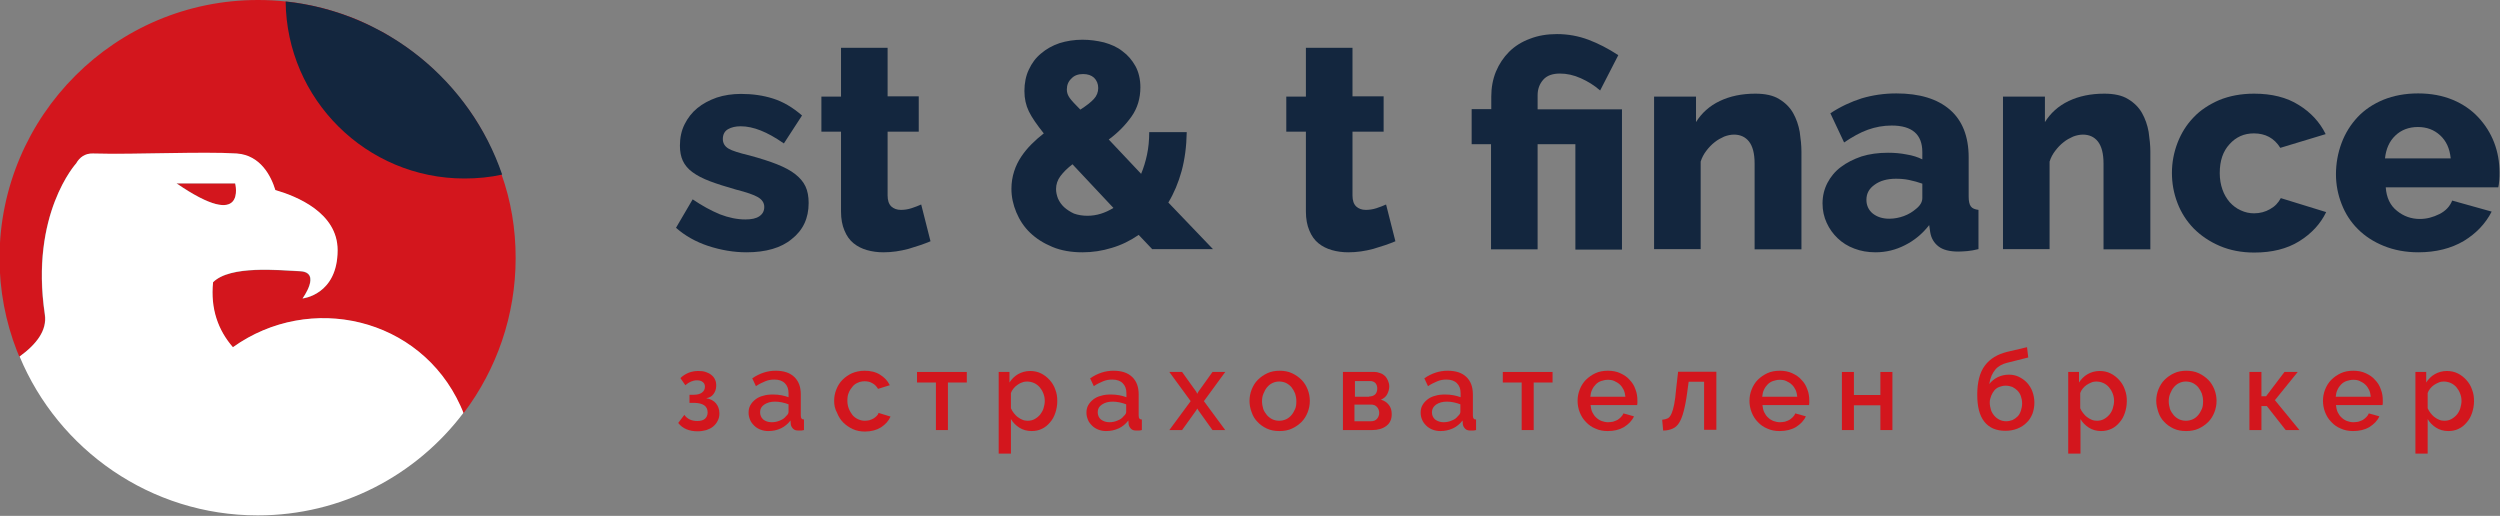 <?xml version="1.0" encoding="utf-8"?>
<!-- Generator: Adobe Illustrator 25.2.1, SVG Export Plug-In . SVG Version: 6.00 Build 0)  -->
<svg version="1.1" id="Logo_Design" xmlns="http://www.w3.org/2000/svg" xmlns:xlink="http://www.w3.org/1999/xlink" x="0px"
	 y="0px" viewBox="0 0 1019.6 210.4" style="enable-background:new 0 0 1019.6 210.4;" xml:space="preserve">
<rect x="0" y="0" width="1019.6" height="210.4" fill="#808080" stroke="none"/>
<style type="text/css">
	.st0{fill:#13263E;}
	.st1{fill:#D3161D;}
	.st2{fill:#FFFFFF;}
</style>
<g>
	<g>
		<path class="st0" d="M304.5,102.9c-5.3,0-10.5-0.9-15.7-2.6c-5.1-1.7-9.5-4.2-13.1-7.4l6.8-11.6c3.8,2.6,7.5,4.6,11.1,6.1
			c3.6,1.4,7.1,2.1,10.4,2.1c2.5,0,4.4-0.4,5.7-1.3c1.3-0.9,2-2.1,2-3.8c0-1.7-0.9-3-2.6-4c-1.7-1-4.7-2-9-3.1
			c-4.2-1.2-7.7-2.3-10.6-3.4c-2.9-1.1-5.2-2.3-7.1-3.7c-1.8-1.3-3.1-2.9-3.9-4.6c-0.8-1.7-1.2-3.8-1.2-6.2c0-3.2,0.6-6.1,1.9-8.7
			c1.3-2.6,3-4.8,5.2-6.6c2.2-1.8,4.8-3.2,7.9-4.3c3-1,6.4-1.5,9.9-1.5c4.7,0,9,0.6,13.1,1.9c4.1,1.3,8,3.6,11.8,6.9l-7.4,11.4
			c-3.6-2.5-6.7-4.2-9.5-5.3c-2.8-1.1-5.5-1.7-8.1-1.7c-2.1,0-3.8,0.4-5.2,1.2c-1.4,0.8-2.1,2.2-2.1,4c0,1.7,0.8,3,2.3,3.9
			c1.5,0.9,4.4,1.8,8.6,2.8c4.4,1.2,8.2,2.4,11.2,3.6c3,1.2,5.5,2.5,7.4,4c1.9,1.5,3.3,3.1,4.2,5c0.9,1.9,1.3,4.2,1.3,6.8
			c0,6.2-2.3,11.1-6.9,14.7C318.6,101.1,312.3,102.9,304.5,102.9z"/>
		<path class="st0" d="M379.5,98.4c-2.6,1.1-5.6,2.1-9,3.1c-3.4,0.9-6.7,1.4-10.2,1.4c-2.4,0-4.6-0.3-6.7-0.9
			c-2.1-0.6-3.9-1.5-5.5-2.8c-1.6-1.3-2.8-3-3.7-5.2c-0.9-2.1-1.4-4.7-1.4-7.7V53.7h-8V39.4h8V19.5h19v19.8h12.7v14.4h-12.7v26
			c0,2.1,0.5,3.5,1.5,4.5c1,0.9,2.3,1.4,3.9,1.4c1.4,0,2.9-0.2,4.4-0.7c1.5-0.5,2.8-1,3.9-1.5L379.5,98.4z"/>
		<path class="st0" d="M470,101.7l-5.6-5.9c-3.5,2.4-7.2,4.2-11,5.3c-3.9,1.2-7.8,1.8-11.9,1.8c-4.6,0-8.7-0.7-12.3-2.2
			c-3.6-1.5-6.6-3.4-9.1-5.8c-2.5-2.4-4.3-5.2-5.6-8.3s-2-6.3-2-9.6c0-2.5,0.4-4.9,1.1-7.1c0.7-2.2,1.7-4.2,2.9-6
			c1.2-1.8,2.6-3.5,4.2-5.1c1.6-1.6,3.2-3,5-4.4c-2.8-3.5-4.9-6.5-6.1-9s-1.8-5.2-1.8-8.3c0-3.2,0.6-6.2,1.8-8.7
			c1.2-2.6,2.8-4.8,5-6.6c2.1-1.8,4.6-3.2,7.5-4.2c2.9-0.9,6-1.4,9.4-1.4c3,0,5.9,0.4,8.8,1.1c2.8,0.8,5.4,1.9,7.5,3.6
			c2.2,1.6,3.9,3.6,5.3,6.1c1.3,2.4,2,5.3,2,8.6c0,4.5-1.2,8.5-3.6,11.9c-2.4,3.4-5.5,6.6-9.3,9.4l13.2,14c1-2.4,1.8-5,2.4-7.8
			c0.6-2.8,0.9-5.9,0.9-9.2h15.3c-0.1,5.9-0.8,11.1-2.1,15.9c-1.3,4.7-3.1,9-5.4,12.8l18.2,19H470z M443.5,88
			c3.7,0,7.2-1.1,10.6-3.2L437.4,67c-2.1,1.6-3.7,3.2-4.9,4.8c-1.2,1.6-1.8,3.4-1.8,5.3c0,1.3,0.3,2.6,0.8,3.9
			c0.6,1.3,1.4,2.5,2.5,3.5c1.1,1,2.5,1.9,4,2.6C439.7,87.7,441.5,88,443.5,88z M435.1,36.5c0,1.3,0.4,2.4,1.2,3.5
			c0.8,1.1,2.2,2.6,4.3,4.7c2.5-1.6,4.3-3,5.5-4.3c1.2-1.3,1.8-2.8,1.8-4.5c0-1.7-0.6-3.1-1.7-4.2c-1.1-1-2.6-1.5-4.5-1.5
			c-2,0-3.6,0.6-4.7,1.8C435.7,33.2,435.1,34.7,435.1,36.5z"/>
		<path class="st0" d="M569.1,98.4c-2.6,1.1-5.6,2.1-9,3.1c-3.4,0.9-6.7,1.4-10.2,1.4c-2.4,0-4.6-0.3-6.7-0.9
			c-2.1-0.6-3.9-1.5-5.5-2.8c-1.6-1.3-2.8-3-3.7-5.2c-0.9-2.1-1.4-4.7-1.4-7.7V53.7h-8V39.4h8V19.5h19v19.8h12.7v14.4h-12.7v26
			c0,2.1,0.5,3.5,1.5,4.5c1,0.9,2.3,1.4,3.9,1.4c1.4,0,2.9-0.2,4.4-0.7c1.5-0.5,2.8-1,3.9-1.5L569.1,98.4z"/>
		<path class="st0" d="M608.2,58.8h-8V44.5h8v-5.1c0-3.6,0.6-7,1.9-10.2c1.3-3.1,3.1-5.8,5.4-8.1c2.3-2.3,5.2-4.1,8.5-5.3
			c3.3-1.3,7-1.9,11-1.9c4.5,0,8.8,0.8,12.8,2.3c4,1.5,8.1,3.6,12.2,6.3l-7.4,14.4c-2.4-2.1-5-3.7-7.9-5c-2.9-1.3-5.7-1.9-8.5-1.9
			c-3,0-5.3,0.8-6.8,2.5c-1.5,1.7-2.3,3.8-2.3,6.3v5.8h34.4v57.2h-19V58.8h-15.4v42.9h-19V58.8z"/>
		<path class="st0" d="M734.6,101.7h-19v-35c0-4.1-0.8-7.1-2.3-9c-1.5-1.9-3.6-2.8-6.1-2.8c-1.3,0-2.7,0.3-4,0.8
			c-1.3,0.6-2.7,1.3-3.9,2.3c-1.3,1-2.4,2.2-3.4,3.5c-1,1.3-1.8,2.8-2.3,4.4v35.7h-19V39.4h17.1v10.4c2.3-3.7,5.5-6.6,9.7-8.6
			c4.2-2,9-3,14.5-3c4,0,7.3,0.7,9.7,2.2c2.5,1.5,4.4,3.4,5.7,5.7c1.3,2.3,2.2,4.9,2.7,7.7c0.4,2.8,0.7,5.5,0.7,8.1V101.7z"/>
		<path class="st0" d="M764.9,102.9c-3.1,0-6-0.5-8.6-1.5c-2.7-1-4.9-2.4-6.8-4.2c-1.9-1.8-3.4-3.9-4.5-6.3c-1.1-2.4-1.7-5-1.7-7.9
			c0-3.1,0.7-5.9,2-8.4c1.3-2.5,3.1-4.7,5.5-6.5c2.4-1.8,5.2-3.2,8.4-4.3c3.2-1,6.8-1.5,10.8-1.5c2.6,0,5.1,0.2,7.6,0.7
			c2.5,0.4,4.6,1.1,6.4,2V62c0-7.2-4.2-10.8-12.5-10.8c-3.4,0-6.6,0.6-9.7,1.7c-3.1,1.1-6.3,2.9-9.7,5.2l-5.6-11.9
			c4.1-2.7,8.4-4.7,12.8-6.1c4.4-1.3,9.1-2,14.1-2c9.4,0,16.7,2.2,21.8,6.6c5.1,4.4,7.7,10.9,7.7,19.5v16c0,1.9,0.3,3.2,0.9,4
			c0.6,0.8,1.6,1.2,3.1,1.4v16c-1.7,0.4-3.2,0.7-4.5,0.8c-1.3,0.1-2.6,0.2-3.7,0.2c-3.6,0-6.3-0.7-8.1-2.1c-1.8-1.4-3-3.3-3.4-5.9
			l-0.4-2.8c-2.8,3.6-6.1,6.3-9.9,8.2C773.2,101.9,769.2,102.9,764.9,102.9z M770.5,89.2c2.1,0,4.1-0.4,6-1.1
			c1.9-0.7,3.5-1.7,4.8-2.8c1.8-1.4,2.7-2.9,2.7-4.5v-5.9c-1.7-0.6-3.5-1.1-5.4-1.5c-1.9-0.4-3.7-0.5-5.4-0.5
			c-3.5,0-6.4,0.8-8.6,2.4c-2.3,1.6-3.4,3.6-3.4,6.2c0,2.3,0.9,4.2,2.6,5.6C765.6,88.5,767.8,89.2,770.5,89.2z"/>
		<path class="st0" d="M876.9,101.7h-19v-35c0-4.1-0.8-7.1-2.3-9c-1.5-1.9-3.6-2.8-6.1-2.8c-1.3,0-2.7,0.3-4,0.8
			c-1.3,0.6-2.7,1.3-3.9,2.3c-1.3,1-2.4,2.2-3.4,3.5c-1,1.3-1.8,2.8-2.3,4.4v35.7h-19V39.4h17.1v10.4c2.3-3.7,5.5-6.6,9.7-8.6
			c4.2-2,9-3,14.5-3c4,0,7.3,0.7,9.7,2.2c2.5,1.5,4.4,3.4,5.7,5.7c1.3,2.3,2.2,4.9,2.7,7.7c0.4,2.8,0.7,5.5,0.7,8.1V101.7z"/>
		<path class="st0" d="M885.8,70.5c0-4.3,0.8-8.4,2.3-12.3c1.5-3.9,3.7-7.4,6.5-10.3c2.8-3,6.4-5.3,10.5-7.1
			c4.2-1.7,8.9-2.6,14.2-2.6c7.2,0,13.3,1.5,18.2,4.6c4.9,3,8.6,7,11,11.9l-18.5,5.6c-2.5-4-6.1-5.9-10.8-5.9c-4,0-7.3,1.5-9.9,4.4
			c-2.7,2.9-4,6.8-4,11.8c0,2.5,0.4,4.7,1.1,6.7c0.7,2,1.7,3.7,3,5.2c1.3,1.4,2.7,2.5,4.5,3.3c1.7,0.8,3.5,1.2,5.4,1.2
			c2.4,0,4.6-0.6,6.5-1.7c2-1.1,3.4-2.6,4.4-4.5l18.5,5.7c-2.3,4.8-6,8.8-11,11.9c-5,3.1-11.1,4.6-18.3,4.6c-5.2,0-9.9-0.9-14.1-2.7
			c-4.2-1.8-7.7-4.2-10.6-7.1c-2.9-3-5.1-6.4-6.6-10.3C886.5,78.8,885.8,74.7,885.8,70.5z"/>
		<path class="st0" d="M986.3,102.9c-5.2,0-9.9-0.9-14.1-2.6c-4.2-1.7-7.7-4-10.6-6.9c-2.9-2.9-5.1-6.3-6.6-10.2
			c-1.5-3.8-2.3-7.9-2.3-12.1c0-4.5,0.8-8.8,2.3-12.8c1.5-4,3.7-7.5,6.5-10.5c2.8-3,6.4-5.4,10.5-7.1c4.2-1.7,8.9-2.6,14.2-2.6
			c5.3,0,10,0.9,14.1,2.6c4.1,1.7,7.6,4.1,10.4,7.1s5,6.4,6.5,10.3c1.5,3.9,2.2,8,2.2,12.2c0,1.1,0,2.2-0.1,3.3
			c-0.1,1.1-0.2,2-0.4,2.8H973c0.3,4.2,1.8,7.4,4.6,9.6c2.7,2.2,5.8,3.3,9.3,3.3c2.8,0,5.4-0.7,8-2c2.6-1.3,4.3-3.2,5.2-5.5
			l16.1,4.5c-2.5,4.9-6.3,8.9-11.4,12C999.7,101.3,993.5,102.9,986.3,102.9z M999.5,64.6c-0.4-4-1.8-7.1-4.3-9.4
			c-2.5-2.3-5.5-3.4-9.1-3.4c-3.7,0-6.8,1.2-9.2,3.5c-2.4,2.3-3.8,5.4-4.2,9.3H999.5z"/>
	</g>
	<g>
		<path class="st1" d="M277.5,154.2c1-1,2.2-1.7,3.4-2.2c1.3-0.5,2.6-0.7,4-0.7c1.1,0,2,0.1,2.9,0.4c0.9,0.3,1.7,0.7,2.3,1.2
			c0.6,0.5,1.2,1.1,1.5,1.9c0.4,0.7,0.5,1.6,0.5,2.5c0,1.3-0.4,2.5-1.1,3.4c-0.7,1-1.7,1.5-3,1.7c1.7,0.3,3.1,1,4,2.1
			c0.9,1.1,1.4,2.5,1.4,4.1c0,1.1-0.2,2.1-0.7,3c-0.4,0.9-1.1,1.7-1.8,2.3c-0.8,0.7-1.7,1.1-2.8,1.5c-1.1,0.3-2.3,0.5-3.6,0.5
			c-3.4,0-6.1-1.1-7.9-3.4l2.5-3.3c1.2,1.7,3,2.5,5.3,2.5c1.4,0,2.4-0.3,3.1-0.9c0.7-0.6,1.1-1.5,1.1-2.6c0-2.6-1.9-3.9-5.7-3.9
			h-1.7v-3.3h1.7c1.5,0,2.6-0.3,3.4-0.9c0.8-0.6,1.2-1.4,1.2-2.4c0-0.8-0.3-1.5-0.9-1.9c-0.6-0.5-1.4-0.7-2.4-0.7
			c-1.6,0-3.2,0.7-4.7,2L277.5,154.2z"/>
		<path class="st1" d="M313.3,175.8c-1.1,0-2.2-0.2-3.2-0.6c-1-0.4-1.8-0.9-2.5-1.6c-0.7-0.7-1.3-1.4-1.7-2.4s-0.6-1.9-0.6-2.9
			c0-1.1,0.2-2.1,0.7-3c0.5-0.9,1.2-1.7,2.1-2.4c0.9-0.7,1.9-1.2,3.2-1.5c1.2-0.4,2.6-0.5,4.1-0.5c1.1,0,2.2,0.1,3.3,0.3
			c1.1,0.2,2.1,0.5,2.9,0.8v-1.6c0-1.8-0.5-3.1-1.5-4.1c-1-1-2.4-1.5-4.3-1.5c-1.3,0-2.5,0.2-3.7,0.7c-1.2,0.5-2.5,1.1-3.8,2
			l-1.5-3.2c3.1-2.1,6.2-3.1,9.5-3.1c3.3,0,5.8,0.8,7.6,2.5s2.7,4,2.7,7.2v8.6c0,1.1,0.4,1.6,1.3,1.6v4.3c-0.5,0.1-0.9,0.2-1.2,0.2
			c-0.3,0-0.7,0-1,0c-1,0-1.7-0.2-2.2-0.7c-0.5-0.5-0.9-1.1-1-1.9l-0.1-1.5c-1.1,1.4-2.4,2.5-3.9,3.2
			C316.8,175.5,315.1,175.8,313.3,175.8z M314.7,172.2c1.2,0,2.3-0.2,3.4-0.7c1.1-0.4,1.9-1,2.5-1.8c0.6-0.5,1-1.1,1-1.7v-3.1
			c-0.8-0.3-1.7-0.6-2.7-0.8c-1-0.2-1.9-0.3-2.8-0.3c-1.8,0-3.2,0.4-4.4,1.2s-1.7,1.8-1.7,3.1c0,1.2,0.4,2.2,1.3,3
			C312.2,171.8,313.3,172.2,314.7,172.2z"/>
		<path class="st1" d="M340.2,163.5c0-1.7,0.3-3.2,0.9-4.7c0.6-1.5,1.4-2.8,2.5-3.9c1.1-1.1,2.4-2,3.9-2.7c1.5-0.6,3.2-1,5.1-1
			c2.4,0,4.6,0.5,6.3,1.6c1.8,1.1,3.1,2.5,4,4.3l-4.8,1.5c-0.6-1-1.3-1.8-2.3-2.3c-1-0.6-2-0.8-3.2-0.8c-1,0-1.9,0.2-2.8,0.6
			s-1.6,0.9-2.2,1.7c-0.6,0.7-1.1,1.5-1.5,2.5c-0.4,1-0.5,2-0.5,3.2c0,1.1,0.2,2.2,0.6,3.2c0.4,1,0.9,1.8,1.5,2.6
			c0.6,0.7,1.4,1.3,2.3,1.7c0.9,0.4,1.8,0.6,2.7,0.6c0.6,0,1.2-0.1,1.8-0.2c0.6-0.2,1.2-0.4,1.7-0.7c0.5-0.3,0.9-0.6,1.3-1
			c0.4-0.4,0.7-0.8,0.8-1.3l4.9,1.5c-0.8,1.8-2.1,3.2-3.9,4.4c-1.8,1.1-4,1.7-6.5,1.7c-1.8,0-3.5-0.3-5-1c-1.5-0.7-2.8-1.6-3.9-2.7
			c-1.1-1.1-1.9-2.4-2.5-3.9C340.5,166.8,340.2,165.2,340.2,163.5z"/>
		<path class="st1" d="M386.6,175.4h-4.9V156H374v-4.3h20.3v4.3h-7.7V175.4z"/>
		<path class="st1" d="M420.7,175.8c-1.9,0-3.6-0.5-5-1.4c-1.4-0.9-2.6-2.1-3.4-3.5V185h-5v-33.3h4.4v4.3c0.9-1.4,2.1-2.6,3.5-3.4
			c1.4-0.8,3.1-1.3,4.9-1.3c1.6,0,3.1,0.3,4.5,1c1.4,0.7,2.5,1.6,3.5,2.7c1,1.1,1.8,2.4,2.3,3.9c0.6,1.5,0.8,3,0.8,4.7
			c0,1.7-0.3,3.3-0.8,4.8c-0.5,1.5-1.2,2.8-2.2,3.9c-0.9,1.1-2,2-3.3,2.6C423.7,175.5,422.3,175.8,420.7,175.8z M419.1,171.6
			c1.1,0,2-0.2,2.9-0.7s1.6-1.1,2.2-1.8c0.6-0.8,1.1-1.6,1.4-2.6c0.3-1,0.5-2,0.5-3c0-1.1-0.2-2.1-0.6-3.1c-0.4-1-0.9-1.8-1.5-2.5
			c-0.6-0.7-1.4-1.3-2.3-1.7c-0.9-0.4-1.9-0.6-2.9-0.6c-0.6,0-1.3,0.1-2,0.4c-0.7,0.2-1.3,0.6-1.9,1c-0.6,0.4-1.1,0.9-1.6,1.5
			c-0.5,0.6-0.8,1.2-1,1.8v6.2c0.3,0.7,0.7,1.4,1.2,2c0.5,0.6,1,1.2,1.6,1.6c0.6,0.5,1.2,0.8,1.9,1.1
			C417.7,171.5,418.4,171.6,419.1,171.6z"/>
		<path class="st1" d="M451.1,175.8c-1.1,0-2.2-0.2-3.2-0.6c-1-0.4-1.8-0.9-2.5-1.6c-0.7-0.7-1.3-1.4-1.7-2.4s-0.6-1.9-0.6-2.9
			c0-1.1,0.2-2.1,0.7-3c0.5-0.9,1.2-1.7,2.1-2.4c0.9-0.7,1.9-1.2,3.2-1.5c1.2-0.4,2.6-0.5,4.1-0.5c1.1,0,2.2,0.1,3.3,0.3
			c1.1,0.2,2.1,0.5,2.9,0.8v-1.6c0-1.8-0.5-3.1-1.5-4.1c-1-1-2.4-1.5-4.3-1.5c-1.3,0-2.5,0.2-3.7,0.7c-1.2,0.5-2.5,1.1-3.8,2
			l-1.5-3.2c3.1-2.1,6.2-3.1,9.5-3.1c3.3,0,5.8,0.8,7.6,2.5s2.7,4,2.7,7.2v8.6c0,1.1,0.4,1.6,1.3,1.6v4.3c-0.5,0.1-0.9,0.2-1.2,0.2
			c-0.3,0-0.7,0-1,0c-1,0-1.7-0.2-2.2-0.7c-0.5-0.5-0.9-1.1-1-1.9l-0.1-1.5c-1.1,1.4-2.4,2.5-3.9,3.2
			C454.5,175.5,452.9,175.8,451.1,175.8z M452.4,172.2c1.2,0,2.3-0.2,3.4-0.7c1.1-0.4,1.9-1,2.5-1.8c0.6-0.5,1-1.1,1-1.7v-3.1
			c-0.8-0.3-1.7-0.6-2.7-0.8c-1-0.2-1.9-0.3-2.8-0.3c-1.8,0-3.2,0.4-4.4,1.2s-1.7,1.8-1.7,3.1c0,1.2,0.4,2.2,1.3,3
			C450,171.8,451.1,172.2,452.4,172.2z"/>
		<path class="st1" d="M482.1,151.7l5.8,8.1l0.4,0.8l0.4-0.8l5.8-8.1h5.2l-8.7,11.9l8.7,11.8h-5.2l-5.8-8.1l-0.4-0.7l-0.4,0.7
			l-5.8,8.1h-5.2l8.7-11.8l-8.7-11.9H482.1z"/>
		<path class="st1" d="M521.8,175.8c-1.9,0-3.6-0.3-5.1-1s-2.8-1.6-3.8-2.7c-1.1-1.1-1.9-2.4-2.4-3.9c-0.6-1.5-0.9-3.1-0.9-4.7
			s0.3-3.2,0.9-4.7c0.6-1.5,1.4-2.8,2.5-3.9c1.1-1.1,2.4-2,3.9-2.7c1.5-0.7,3.2-1,5-1c1.8,0,3.5,0.3,5,1c1.5,0.7,2.8,1.6,3.9,2.7
			c1.1,1.1,1.9,2.4,2.5,3.9s0.9,3.1,0.9,4.7s-0.3,3.2-0.9,4.7s-1.4,2.8-2.5,3.9c-1.1,1.1-2.4,2-3.9,2.7S523.7,175.8,521.8,175.8z
			 M514.7,163.6c0,1.1,0.2,2.2,0.5,3.2c0.4,1,0.9,1.8,1.5,2.5c0.6,0.7,1.4,1.3,2.2,1.7c0.9,0.4,1.8,0.6,2.8,0.6c1,0,1.9-0.2,2.8-0.6
			c0.9-0.4,1.6-1,2.2-1.7c0.6-0.7,1.1-1.6,1.5-2.5s0.5-2,0.5-3.2c0-1.1-0.2-2.2-0.5-3.1c-0.4-1-0.9-1.8-1.5-2.6
			c-0.6-0.7-1.4-1.3-2.2-1.7c-0.9-0.4-1.8-0.6-2.8-0.6c-1,0-1.9,0.2-2.7,0.6c-0.9,0.4-1.6,1-2.2,1.7c-0.6,0.7-1.1,1.6-1.5,2.6
			C514.9,161.4,514.7,162.5,514.7,163.6z"/>
		<path class="st1" d="M560.6,151.7c0.8,0,1.6,0.2,2.4,0.5s1.4,0.7,1.9,1.2s0.9,1.2,1.2,1.9c0.3,0.7,0.5,1.5,0.5,2.3
			c0,1-0.3,2.1-0.8,3.1s-1.4,1.8-2.6,2.3c1.4,0.4,2.4,1.1,3.2,2.1c0.8,1,1.2,2.2,1.2,3.8c0,2.1-0.7,3.7-2.2,4.8
			c-1.4,1.1-3.4,1.7-5.8,1.7h-11.9v-23.7H560.6z M558.4,161.7c1,0,1.8-0.3,2.4-0.8c0.6-0.6,0.9-1.4,0.9-2.4c0-0.9-0.2-1.6-0.7-2.2
			c-0.5-0.6-1.3-0.9-2.3-0.9h-6.1v6.4H558.4z M559.1,171.8c1.1,0,1.9-0.3,2.5-1c0.6-0.7,0.9-1.5,0.9-2.4s-0.3-1.7-0.9-2.4
			s-1.4-1-2.5-1h-6.7v6.8H559.1z"/>
		<path class="st1" d="M587.4,175.8c-1.1,0-2.2-0.2-3.2-0.6c-1-0.4-1.8-0.9-2.5-1.6c-0.7-0.7-1.3-1.4-1.7-2.4
			c-0.4-0.9-0.6-1.9-0.6-2.9c0-1.1,0.2-2.1,0.7-3c0.5-0.9,1.2-1.7,2.1-2.4c0.9-0.7,1.9-1.2,3.2-1.5c1.2-0.4,2.6-0.5,4.1-0.5
			c1.1,0,2.2,0.1,3.3,0.3c1.1,0.2,2.1,0.5,2.9,0.8v-1.6c0-1.8-0.5-3.1-1.5-4.1c-1-1-2.4-1.5-4.3-1.5c-1.3,0-2.5,0.2-3.7,0.7
			c-1.2,0.5-2.5,1.1-3.8,2l-1.5-3.2c3-2.1,6.2-3.1,9.5-3.1c3.3,0,5.8,0.8,7.6,2.5s2.7,4,2.7,7.2v8.6c0,1.1,0.4,1.6,1.3,1.6v4.3
			c-0.5,0.1-0.9,0.2-1.2,0.2c-0.3,0-0.7,0-1,0c-1,0-1.7-0.2-2.2-0.7c-0.5-0.5-0.9-1.1-1-1.9l-0.1-1.5c-1.1,1.4-2.4,2.5-3.9,3.2
			C590.8,175.5,589.2,175.8,587.4,175.8z M588.7,172.2c1.2,0,2.3-0.2,3.4-0.7c1.1-0.4,1.9-1,2.5-1.8c0.6-0.5,1-1.1,1-1.7v-3.1
			c-0.8-0.3-1.7-0.6-2.7-0.8c-1-0.2-1.9-0.3-2.8-0.3c-1.8,0-3.2,0.4-4.4,1.2c-1.1,0.8-1.7,1.8-1.7,3.1c0,1.2,0.4,2.2,1.3,3
			C586.3,171.8,587.4,172.2,588.7,172.2z"/>
		<path class="st1" d="M625.5,175.4h-4.9V156h-7.7v-4.3h20.3v4.3h-7.7V175.4z"/>
		<path class="st1" d="M655.7,175.8c-1.8,0-3.5-0.3-5-1c-1.5-0.6-2.8-1.5-3.9-2.7c-1.1-1.1-1.9-2.4-2.5-3.9
			c-0.6-1.5-0.9-3.1-0.9-4.7c0-1.7,0.3-3.2,0.9-4.7c0.6-1.5,1.4-2.8,2.5-3.9s2.4-2,3.9-2.7s3.2-1,5.1-1c1.8,0,3.5,0.3,5,1
			c1.5,0.7,2.8,1.5,3.8,2.7c1.1,1.1,1.9,2.4,2.4,3.9c0.6,1.5,0.8,3,0.8,4.6c0,0.4,0,0.7,0,1c0,0.3-0.1,0.6-0.1,0.8h-19
			c0.1,1.1,0.3,2,0.7,2.9c0.4,0.8,0.9,1.6,1.6,2.2c0.6,0.6,1.4,1.1,2.2,1.4c0.8,0.3,1.7,0.5,2.6,0.5c0.7,0,1.3-0.1,2-0.2
			c0.6-0.2,1.2-0.4,1.8-0.7c0.5-0.3,1-0.7,1.5-1.2s0.8-1,1-1.5l4.3,1.2c-0.8,1.8-2.2,3.2-4.1,4.4
			C660.4,175.3,658.3,175.8,655.7,175.8z M662.9,161.8c-0.1-1-0.3-1.9-0.7-2.8c-0.4-0.8-0.9-1.6-1.6-2.2c-0.6-0.6-1.4-1-2.2-1.4
			s-1.7-0.5-2.7-0.5c-0.9,0-1.8,0.2-2.7,0.5s-1.6,0.8-2.2,1.4c-0.6,0.6-1.1,1.3-1.5,2.2c-0.4,0.8-0.6,1.8-0.7,2.8H662.9z"/>
		<path class="st1" d="M677.9,171.2c0.9-0.1,1.7-0.3,2.3-0.6c0.6-0.3,1.1-1,1.5-1.9c0.4-0.9,0.8-2.2,1.1-3.8
			c0.3-1.6,0.6-3.7,0.8-6.3l0.8-7H700v23.7H695v-19.6h-6.3l-0.6,4.4c-0.4,3.1-0.9,5.6-1.4,7.5c-0.5,2-1.1,3.5-1.8,4.7
			c-0.7,1.2-1.6,2-2.7,2.5s-2.4,0.8-3.9,0.8L677.9,171.2z"/>
		<path class="st1" d="M725.8,175.8c-1.8,0-3.5-0.3-5-1c-1.5-0.6-2.8-1.5-3.9-2.7c-1.1-1.1-1.9-2.4-2.5-3.9
			c-0.6-1.5-0.9-3.1-0.9-4.7c0-1.7,0.3-3.2,0.9-4.7c0.6-1.5,1.4-2.8,2.5-3.9s2.4-2,3.9-2.7s3.2-1,5.1-1c1.8,0,3.5,0.3,5,1
			c1.5,0.7,2.8,1.5,3.8,2.7c1.1,1.1,1.9,2.4,2.4,3.9c0.6,1.5,0.8,3,0.8,4.6c0,0.4,0,0.7,0,1c0,0.3-0.1,0.6-0.1,0.8h-19
			c0.1,1.1,0.3,2,0.7,2.9c0.4,0.8,0.9,1.6,1.6,2.2c0.6,0.6,1.4,1.1,2.2,1.4c0.8,0.3,1.7,0.5,2.6,0.5c0.7,0,1.3-0.1,2-0.2
			c0.6-0.2,1.2-0.4,1.8-0.7c0.5-0.3,1-0.7,1.5-1.2s0.8-1,1-1.5l4.3,1.2c-0.8,1.8-2.2,3.2-4.1,4.4
			C730.5,175.3,728.3,175.8,725.8,175.8z M733,161.8c-0.1-1-0.3-1.9-0.7-2.8c-0.4-0.8-0.9-1.6-1.6-2.2c-0.6-0.6-1.4-1-2.2-1.4
			s-1.7-0.5-2.7-0.5c-0.9,0-1.8,0.2-2.7,0.5s-1.6,0.8-2.2,1.4c-0.6,0.6-1.1,1.3-1.5,2.2c-0.4,0.8-0.6,1.8-0.7,2.8H733z"/>
		<path class="st1" d="M756.1,161.1h10.8v-9.4h4.9v23.7h-4.9v-10.1h-10.8v10.1h-4.9v-23.7h4.9V161.1z"/>
		<path class="st1" d="M818.8,147.9c-2.1,0.5-3.8,1.4-5,2.8c-1.2,1.4-2.1,3.3-2.5,5.9c1-1.2,2.1-2.1,3.5-2.8c1.3-0.6,2.8-1,4.5-1
			c1.5,0,2.9,0.3,4.1,0.9s2.4,1.4,3.3,2.4c0.9,1,1.7,2.2,2.2,3.6c0.5,1.4,0.8,2.9,0.8,4.5c0,1.7-0.3,3.2-0.8,4.6
			c-0.6,1.4-1.3,2.6-2.4,3.6c-1,1-2.2,1.8-3.7,2.4c-1.5,0.6-3.1,0.9-4.9,0.9c-3.8,0-6.6-1.2-8.6-3.7s-2.9-6.2-2.9-11
			c0-5.1,1-9.1,3.1-11.9c2.1-2.8,5.1-4.6,9.1-5.6l8.1-1.9l0.5,4.2L818.8,147.9z M811.5,164.1c0,1.1,0.2,2.1,0.5,3.1
			c0.3,0.9,0.8,1.7,1.4,2.4s1.3,1.2,2.1,1.6s1.7,0.6,2.7,0.6c0.9,0,1.8-0.2,2.6-0.5c0.8-0.4,1.5-0.9,2.1-1.5c0.6-0.6,1-1.4,1.3-2.3
			c0.3-0.9,0.5-1.9,0.5-3c0-1.1-0.2-2-0.5-2.9c-0.3-0.9-0.8-1.7-1.4-2.3c-0.6-0.6-1.3-1.1-2.1-1.5c-0.8-0.3-1.7-0.5-2.7-0.5
			s-1.8,0.2-2.6,0.5c-0.8,0.3-1.5,0.8-2,1.4s-1,1.4-1.3,2.2S811.5,163.1,811.5,164.1z"/>
		<path class="st1" d="M856.9,175.8c-1.9,0-3.6-0.5-5-1.4s-2.6-2.1-3.4-3.5V185h-5v-33.3h4.4v4.3c0.9-1.4,2.1-2.6,3.5-3.4
			c1.4-0.8,3.1-1.3,4.9-1.3c1.6,0,3.1,0.3,4.5,1c1.4,0.7,2.5,1.6,3.5,2.7c1,1.1,1.8,2.4,2.3,3.9c0.6,1.5,0.8,3,0.8,4.7
			c0,1.7-0.3,3.3-0.8,4.8s-1.2,2.8-2.2,3.9c-0.9,1.1-2,2-3.3,2.6C859.8,175.5,858.4,175.8,856.9,175.8z M855.2,171.6
			c1.1,0,2-0.2,2.9-0.7c0.9-0.5,1.6-1.1,2.2-1.8s1.1-1.6,1.4-2.6s0.5-2,0.5-3c0-1.1-0.2-2.1-0.6-3.1c-0.4-1-0.9-1.8-1.5-2.5
			c-0.6-0.7-1.4-1.3-2.3-1.7c-0.9-0.4-1.9-0.6-2.9-0.6c-0.6,0-1.3,0.1-2,0.4s-1.3,0.6-1.9,1c-0.6,0.4-1.1,0.9-1.6,1.5
			c-0.5,0.6-0.8,1.2-1,1.8v6.2c0.3,0.7,0.7,1.4,1.2,2s1,1.2,1.6,1.6c0.6,0.5,1.2,0.8,1.9,1.1S854.5,171.6,855.2,171.6z"/>
		<path class="st1" d="M891.6,175.8c-1.9,0-3.6-0.3-5.1-1c-1.5-0.7-2.8-1.6-3.8-2.7c-1.1-1.1-1.9-2.4-2.4-3.9s-0.9-3.1-0.9-4.7
			s0.3-3.2,0.9-4.7s1.4-2.8,2.5-3.9c1.1-1.1,2.4-2,3.9-2.7c1.5-0.7,3.2-1,5-1c1.8,0,3.5,0.3,5,1c1.5,0.7,2.8,1.6,3.9,2.7
			c1.1,1.1,1.9,2.4,2.5,3.9c0.6,1.5,0.9,3.1,0.9,4.7s-0.3,3.2-0.9,4.7c-0.6,1.5-1.4,2.8-2.5,3.9c-1.1,1.1-2.4,2-3.9,2.7
			S893.4,175.8,891.6,175.8z M884.5,163.6c0,1.1,0.2,2.2,0.5,3.2c0.4,1,0.9,1.8,1.5,2.5c0.6,0.7,1.4,1.3,2.2,1.7
			c0.9,0.4,1.8,0.6,2.8,0.6s1.9-0.2,2.8-0.6c0.9-0.4,1.6-1,2.2-1.7c0.6-0.7,1.1-1.6,1.5-2.5s0.5-2,0.5-3.2c0-1.1-0.2-2.2-0.5-3.1
			c-0.4-1-0.9-1.8-1.5-2.6c-0.6-0.7-1.4-1.3-2.2-1.7c-0.9-0.4-1.8-0.6-2.8-0.6c-1,0-1.9,0.2-2.7,0.6c-0.9,0.4-1.6,1-2.2,1.7
			c-0.6,0.7-1.1,1.6-1.5,2.6C884.7,161.4,884.5,162.5,884.5,163.6z"/>
		<path class="st1" d="M931.7,151.7h5.4l-9.3,11.5l10,12.2h-5.6l-7.7-9.8h-2.2v9.8h-4.9v-23.7h4.9v9.9h1.9L931.7,151.7z"/>
		<path class="st1" d="M959.7,175.8c-1.8,0-3.5-0.3-5-1c-1.5-0.6-2.8-1.5-3.9-2.7c-1.1-1.1-1.9-2.4-2.5-3.9
			c-0.6-1.5-0.9-3.1-0.9-4.7c0-1.7,0.3-3.2,0.9-4.7c0.6-1.5,1.4-2.8,2.5-3.9s2.4-2,3.9-2.7s3.2-1,5.1-1c1.8,0,3.5,0.3,5,1
			c1.5,0.7,2.8,1.5,3.8,2.7c1.1,1.1,1.9,2.4,2.4,3.9c0.6,1.5,0.8,3,0.8,4.6c0,0.4,0,0.7,0,1c0,0.3-0.1,0.6-0.1,0.8h-19
			c0.1,1.1,0.3,2,0.7,2.9c0.4,0.8,0.9,1.6,1.6,2.2c0.6,0.6,1.4,1.1,2.2,1.4c0.8,0.3,1.7,0.5,2.6,0.5c0.7,0,1.3-0.1,2-0.2
			c0.6-0.2,1.2-0.4,1.8-0.7c0.5-0.3,1-0.7,1.5-1.2s0.8-1,1-1.5l4.3,1.2c-0.8,1.8-2.2,3.2-4.1,4.4
			C964.4,175.3,962.2,175.8,959.7,175.8z M966.9,161.8c-0.1-1-0.3-1.9-0.7-2.8c-0.4-0.8-0.9-1.6-1.6-2.2c-0.6-0.6-1.4-1-2.2-1.4
			s-1.7-0.5-2.7-0.5c-0.9,0-1.8,0.2-2.7,0.5s-1.6,0.8-2.2,1.4c-0.6,0.6-1.1,1.3-1.5,2.2c-0.4,0.8-0.6,1.8-0.7,2.8H966.9z"/>
		<path class="st1" d="M998.5,175.8c-1.9,0-3.6-0.5-5-1.4s-2.6-2.1-3.4-3.5V185h-5v-33.3h4.4v4.3c0.9-1.4,2.1-2.6,3.5-3.4
			c1.4-0.8,3.1-1.3,4.9-1.3c1.6,0,3.1,0.3,4.5,1c1.4,0.7,2.5,1.6,3.5,2.7c1,1.1,1.8,2.4,2.3,3.9c0.6,1.5,0.8,3,0.8,4.7
			c0,1.7-0.3,3.3-0.8,4.8s-1.2,2.8-2.2,3.9c-0.9,1.1-2,2-3.3,2.6C1001.5,175.5,1000.1,175.8,998.5,175.8z M996.9,171.6
			c1.1,0,2-0.2,2.9-0.7c0.9-0.5,1.6-1.1,2.2-1.8s1.1-1.6,1.4-2.6s0.5-2,0.5-3c0-1.1-0.2-2.1-0.6-3.1c-0.4-1-0.9-1.8-1.5-2.5
			c-0.6-0.7-1.4-1.3-2.3-1.7c-0.9-0.4-1.9-0.6-2.9-0.6c-0.6,0-1.3,0.1-2,0.4s-1.3,0.6-1.9,1c-0.6,0.4-1.1,0.9-1.6,1.5
			c-0.5,0.6-0.8,1.2-1,1.8v6.2c0.3,0.7,0.7,1.4,1.2,2s1,1.2,1.6,1.6c0.6,0.5,1.2,0.8,1.9,1.1S996.2,171.6,996.9,171.6z"/>
	</g>
	<g>
		<path class="st1" d="M72.1,74.8h23.9C95.9,74.8,101,94.7,72.1,74.8z"/>
		<path class="st1" d="M210.3,105.2c0,23.6-7.8,45.4-21,63c-0.1,0.1-0.2,0.3-0.3,0.4c-0.2-0.5-0.6-1.5-1.3-3
			c-16.5-36.2-61.5-46.3-92.8-23.9c-6-6.9-9.2-15.6-8.1-26.5c7-7,26.9-4.9,35.6-4.5c8.7,0.5,0.9,11.1,0.9,11.1s14.3-1.4,14.3-19.7
			c0-15.3-16.8-22-25.4-24.5c-1.7-5.6-6-14.2-15.7-14.9c-14.4-0.9-41,0.5-58.7,0c-3.1-0.1-5.4,1.5-6.8,4c0,0-18.9,20.6-12.8,61.6
			c1,6.5-3.4,12.2-10.3,17.2c-0.3-0.8-0.7-1.6-1-2.4c-4.6-11.8-7.1-24.6-7.1-38C0,47.1,47.1,0,105.2,0c3.8,0,7.6,0.2,11.3,0.6
			c1.4,0.1,2.8,0.3,4.1,0.5c0.4,0,0.7,0.1,1.1,0.2c0.4,0.1,0.9,0.1,1.3,0.2c0.4,0.1,0.8,0.1,1.1,0.2c0.7,0.1,1.5,0.3,2.2,0.4
			c0.7,0.2,1.5,0.3,2.2,0.5c1,0.2,2,0.5,3,0.7c0.8,0.2,1.5,0.4,2.3,0.6c0.1,0,0.1,0,0.2,0.1c0.8,0.2,1.6,0.5,2.4,0.7c0,0,0,0,0,0
			c0.8,0.2,1.6,0.5,2.4,0.8c0,0,0.1,0,0.1,0c0.8,0.2,1.5,0.5,2.2,0.8c0.1,0,0.2,0.1,0.3,0.1c0.6,0.2,1.1,0.4,1.7,0.6
			c1.8,0.7,3.6,1.4,5.4,2.3c0.7,0.3,1.4,0.7,2.1,1l1.5,0.8c0.1,0.1,0.2,0.1,0.3,0.2c0.3,0.2,0.7,0.3,1,0.5c0.5,0.3,1.1,0.5,1.6,0.8
			c0,0,0.1,0,0.1,0c0.7,0.4,1.5,0.8,2.2,1.2c0,0,0,0,0,0c0.7,0.4,1.3,0.8,1.9,1.2c0.8,0.5,1.6,1,2.4,1.5c1.4,0.9,2.8,1.9,4.2,2.8
			c0,0,0,0,0,0c2,1.5,4.1,3,6,4.6c1.3,1.1,2.6,2.2,3.8,3.3c1.2,1.1,2.5,2.3,3.6,3.5c1.8,1.8,3.5,3.6,5.2,5.5
			c0.5,0.6,1.1,1.3,1.6,1.9c0.5,0.7,1.1,1.3,1.6,2c0,0,0.1,0.1,0.1,0.1c0.5,0.6,1,1.3,1.5,1.9c0.5,0.7,1,1.4,1.5,2
			c0.5,0.7,1,1.4,1.5,2.1c0.5,0.7,0.9,1.4,1.4,2.1c0.5,0.7,0.9,1.4,1.3,2.1c0.4,0.7,0.9,1.5,1.3,2.2c0.4,0.7,0.8,1.5,1.2,2.2
			c0,0,0,0,0,0c0.8,1.5,1.6,3,2.3,4.5c0,0,0,0,0,0.1c0.4,0.8,0.7,1.5,1.1,2.3c1,2.3,2,4.7,2.9,7.1c0.3,0.7,0.5,1.5,0.8,2.2
			C208.4,81.9,210.3,93.3,210.3,105.2z"/>
		<g>
			<g>
				<path class="st2" d="M187.8,165.5c-16.5-36.2-61.5-46.3-92.8-23.9c-6-6.9-9.2-15.6-8.1-26.5c7-7,26.9-4.9,35.6-4.5
					c8.7,0.5,0.9,11.1,0.9,11.1s14.3-1.4,14.3-19.7c0-15.3-16.8-22-25.4-24.5c-1.7-5.6-6-14.2-15.7-14.9c-14.4-0.9-41,0.5-58.7,0
					c-3.1-0.1-5.4,1.5-6.8,4c0,0-18.9,20.6-12.8,61.6c1,6.5-3.4,12.2-10.3,17.2c15.8,38,53.4,64.8,97.1,64.8
					c34.3,0,64.7-16.4,83.9-41.8C188.9,168.1,188.5,167,187.8,165.5z M95.9,74.8c0,0,5.1,19.9-23.9,0H95.9z"/>
			</g>
		</g>
		<path class="st0" d="M204.8,71.2c-4.9,1.1-10.1,1.6-15.4,1.6c-40,0-72.5-32.3-72.9-72.2C157.7,5,191.8,33.2,204.8,71.2z"/>
	</g>
</g>
</svg>
